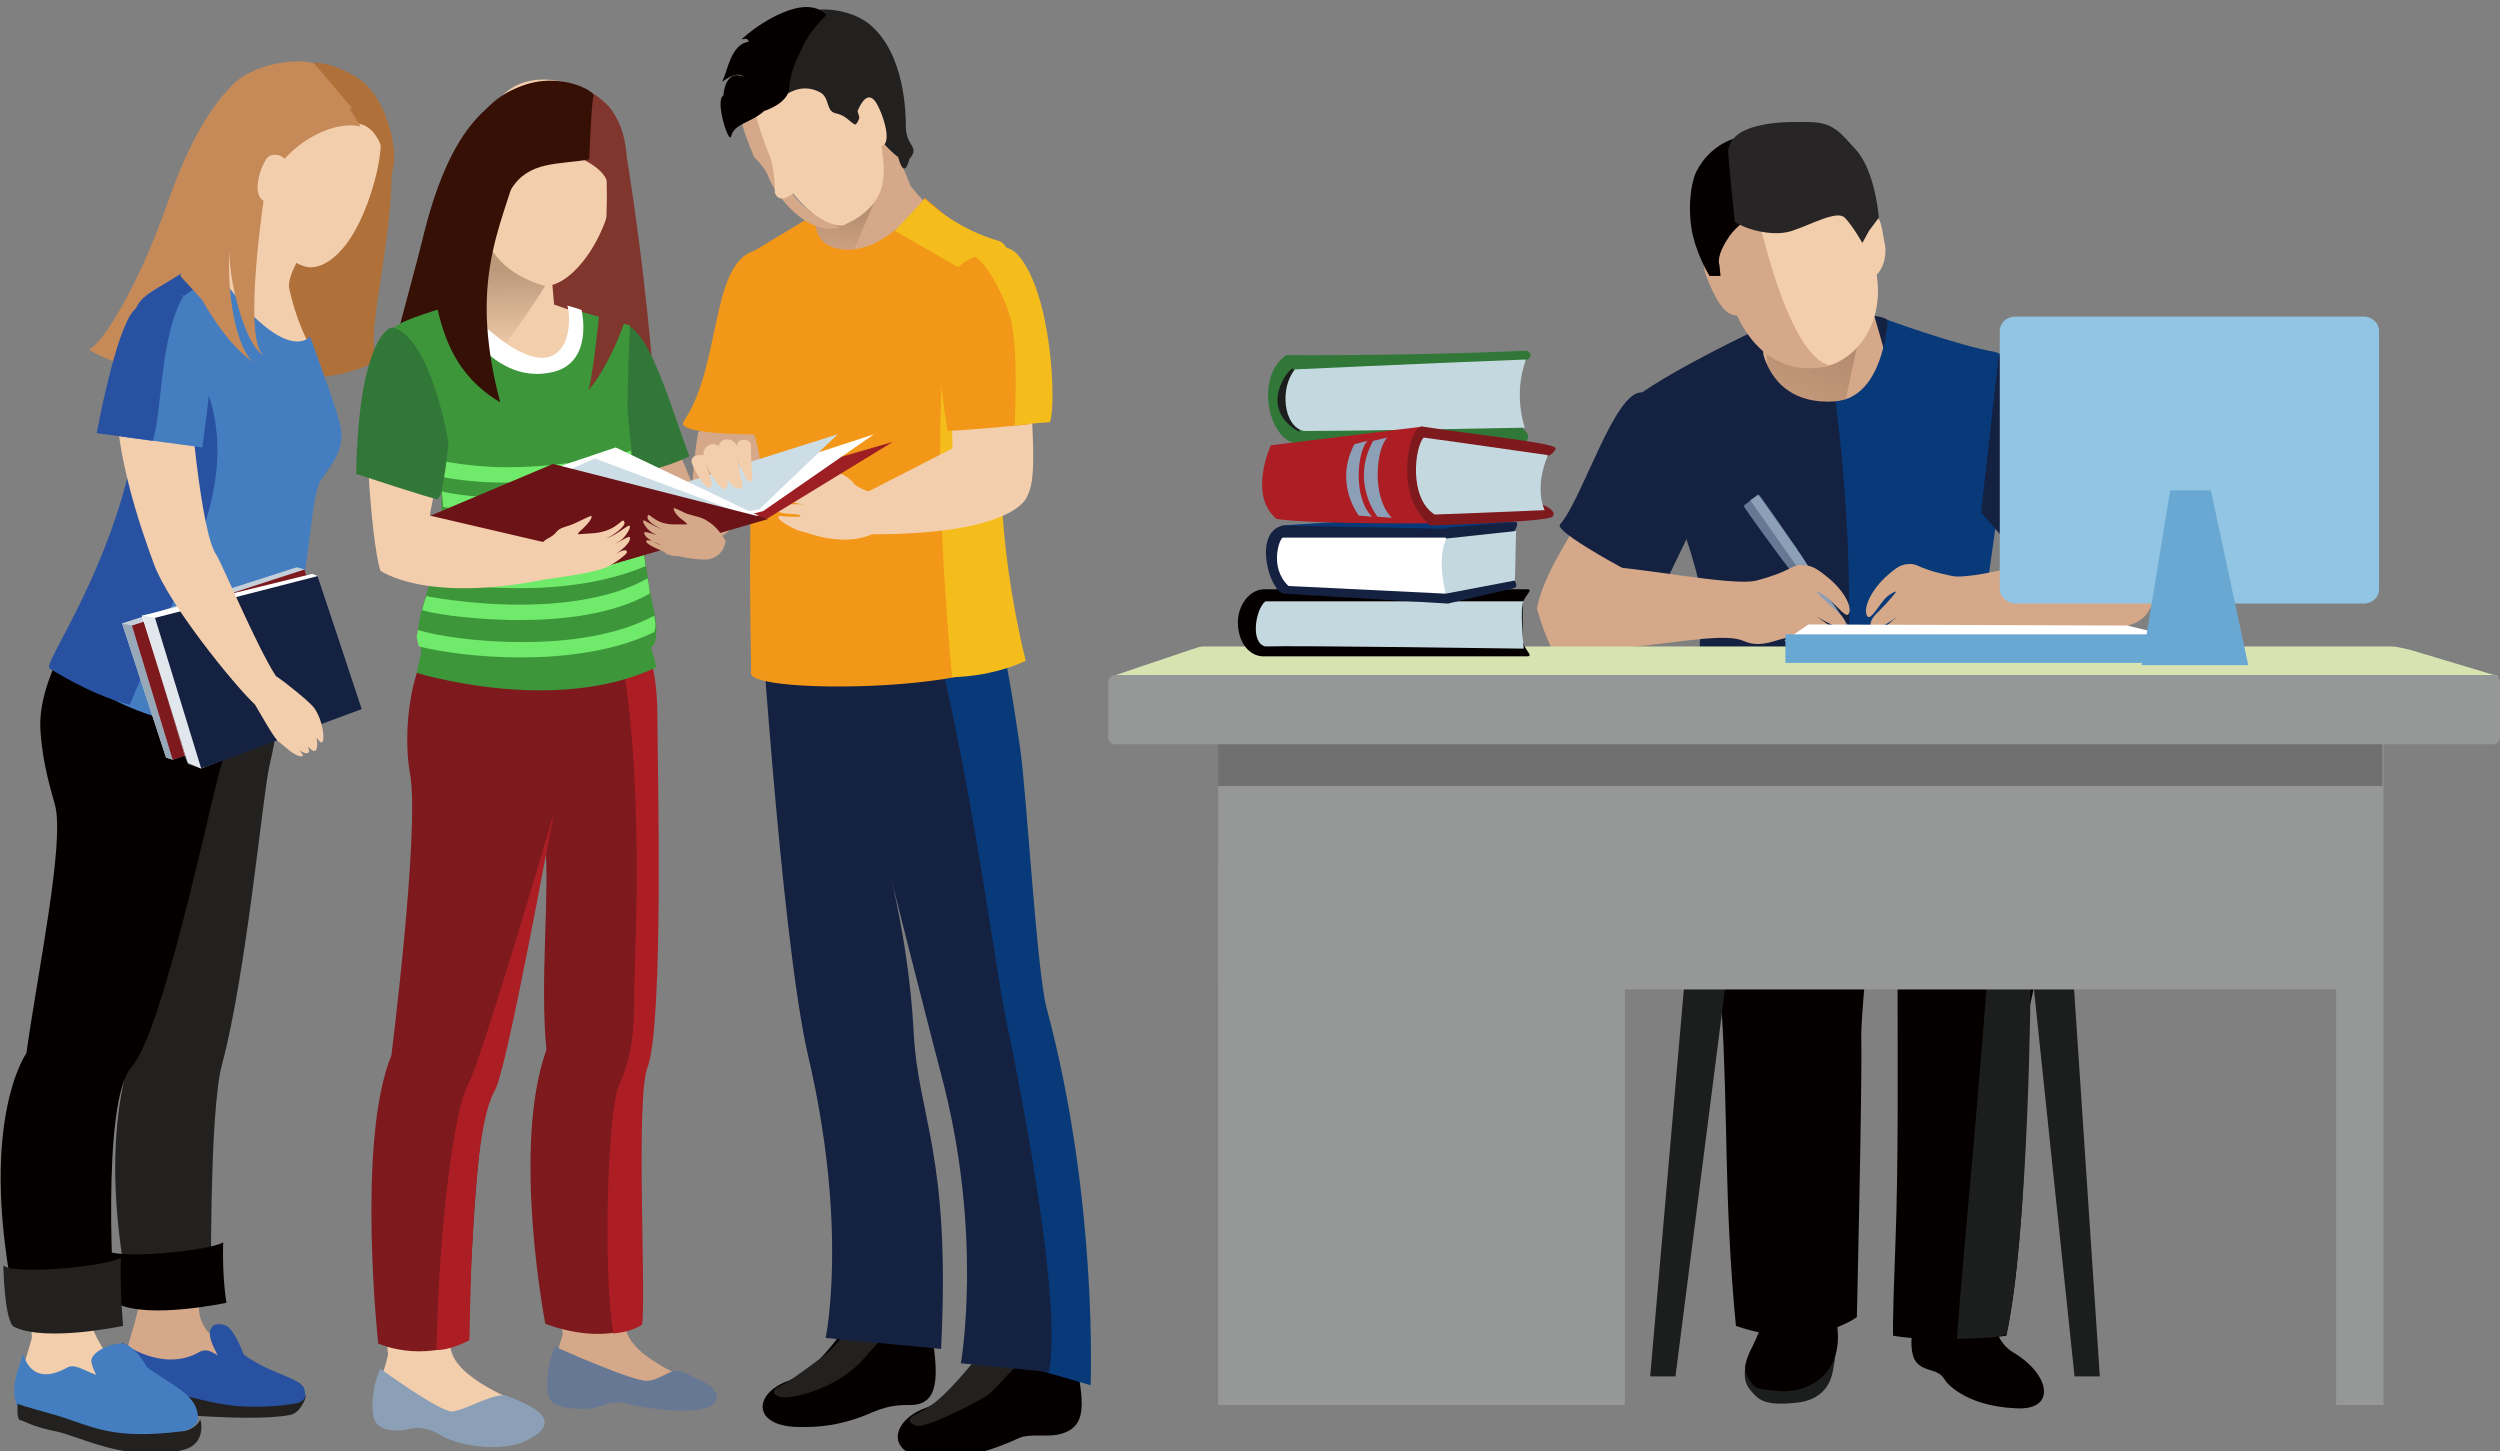 <?xml version="1.0" encoding="utf-8"?>
<!-- Generator: Adobe Illustrator 25.2.1, SVG Export Plug-In . SVG Version: 6.00 Build 0)  -->
<svg version="1.1" id="レイヤー_1" xmlns="http://www.w3.org/2000/svg" xmlns:xlink="http://www.w3.org/1999/xlink" x="0px"
	 y="0px" viewBox="0 0 227.4 132" style="enable-background:new 0 0 227.4 132;" xml:space="preserve">
<rect x="0" y="0" width="227.4" height="132" fill="#808080" stroke="none"/>
<style type="text/css">
	.st0{fill:#040000;}
	.st1{fill:#222120;}
	.st2{fill:#083978;}
	.st3{fill:#142141;}
	.st4{fill:#D5A889;}
	.st5{fill:url(#SVGID_1_);}
	.st6{fill:url(#SVGID_2_);}
	.st7{fill:#F29718;}
	.st8{fill:#F4BD1B;}
	.st9{fill:#F3CEAC;}
	.st10{fill:#80362C;}
	.st11{fill:#360F05;}
	.st12{fill:url(#SVGID_3_);}
	.st13{fill:url(#SVGID_4_);}
	.st14{fill:url(#SVGID_5_);}
	.st15{fill:url(#SVGID_6_);}
	.st16{fill:#317838;}
	.st17{fill:#2951A2;}
	.st18{fill:#AF703A;}
	.st19{fill:#C68A59;}
	.st20{fill:#457EC0;}
	.st21{fill:#C4CFD9;}
	.st22{fill:#030000;}
	.st23{fill:#97A8B9;}
	.st24{fill:#7E191E;}
	.st25{fill:#677895;}
	.st26{fill:#FFFFFF;}
	.st27{fill:#7891BE;}
	.st28{fill:#666A6F;}
	.st29{fill:#A2767D;}
	.st30{fill:#E1E7EC;}
	.st31{fill:#8BA0B7;}
	.st32{fill:#AC1E24;}
	.st33{fill:#3E963B;}
	.st34{fill:#70EA6A;}
	.st35{fill:#611B09;}
	.st36{fill:#FDF5EE;}
	.st37{fill:#9D1F24;}
	.st38{fill:#CCDDE5;}
	.st39{fill:#6B1317;}
	.st40{fill:url(#SVGID_7_);}
	.st41{fill:url(#SVGID_8_);}
	.st42{fill:url(#SVGID_9_);}
	.st43{fill:url(#SVGID_10_);}
	.st44{fill:url(#SVGID_11_);}
	.st45{fill:#272525;}
	.st46{fill:#1C1D1D;}
	.st47{fill:#D7E4B2;}
	.st48{fill:#969797;}
	.st49{fill:#717071;}
	.st50{fill:#C4D9DF;}
	.st51{fill:#6AA8D4;}
	.st52{fill:#91C5E3;}
</style>
<g>
	<path class="st0" d="M84.6,120.5c0.9,4.8,0.8,7.3-1.8,7.3c-0.9,0-1.8,0-3.3,0.6c-3.1,1.4-5.4,1.4-6.5,1.4c-4.6,0.1-4.6-3-1.3-4.2
		c3.3-1.1,6.3-6.7,6.3-6.7L84.6,120.5z"/>
	<path class="st1" d="M81.8,120.1c-0.9,0.8-2.8,3-3.5,3.8c-2.6,2.6-6.3,3.3-7.1,3.2c-0.8-0.1-1.2-0.6-0.3-1c0.8-0.4,1.8-1.1,3.8-2.6
		c2.9-2.1,3.3-5.2,3.9-5.2c0.5-0.1,2.1,0.7,2.1,0.7L81.8,120.1z"/>
	<path class="st0" d="M97.6,122.6c1.1,5.1,1.4,7.3-1.4,7.9c-1,0.2-2.6-0.1-3.5,0.3c-3.9,1.8-6.1,1.8-7.3,1.8
		c-4.8,0.2-4.7-3.2-1.3-4.5c3.4-1.2,6.5-7.2,6.5-7.2L97.6,122.6z"/>
	<path class="st1" d="M92.5,124.2c-0.9,0.9-1.6,1.7-2.4,2.5c-0.8,0.7-5.7,3.1-6.5,3c-0.9-0.1-1.2-0.6-0.4-1c0.9-0.5,1.6-0.7,3.4-2.6
		c1.8-1.9,2.5-3.1,3.1-3.2c0.5-0.1,2.7,0.7,2.7,0.7L92.5,124.2z"/>
	<path class="st2" d="M88.2,50.9c2.6,6,2.9,5.7,4.6,17.2c0.6,4.3,1.5,20.2,2.4,23.6c4.7,17.5,4,34.3,4,34.3l-8.6-2.5
		c0,0-10.2-67-10.7-69.1C79.3,52.1,88.2,50.9,88.2,50.9z"/>
	<path class="st3" d="M73.5,96c3.7,15.8,1.6,25.7,1.6,25.7l10.5,1c0.9-17.8-2.1-21-2.5-28.9C82.7,86.2,81,79.7,81,79.7
		s4,15.8,4.6,18c3.9,14.6,1.8,26.3,1.8,26.3l8,0.8c1.2-5.7-2.1-23.6-3.9-32.1c-1.1-5-4.7-34-9.3-42.6l-13.3,1.4
		C68.9,51.5,71,85.2,73.5,96z"/>
	<path class="st4" d="M82.8,16.9c0-0.3-2.9-6.7-2.9-6.7l-4.3,2l-1.2,4.6l-0.8,5.5l4.8,8.9c4.2,1.4,6.8-10.1,8-11.4
		C86,20.3,84.7,19.2,82.8,16.9"/>
	
		<linearGradient id="SVGID_1_" gradientUnits="userSpaceOnUse" x1="-490.303" y1="-383.941" x2="-489.278" y2="-383.941" gradientTransform="matrix(1.515 -12.713 -12.713 -1.515 -4063.468 -6790.874)">
		<stop  offset="0" style="stop-color:#FFFFFF"/>
		<stop  offset="0.643" style="stop-color:#C4BEB7"/>
		<stop  offset="1" style="stop-color:#C4BEB7"/>
	</linearGradient>
	<path class="st5" d="M73.8,22.6l0,0.7l1.2,5.6l1-2.3L73.8,22.6 M74.3,16l-0.2,2.9l0.3-2.2l0.2-0.7L74.3,16"/>
	
		<linearGradient id="SVGID_2_" gradientUnits="userSpaceOnUse" x1="-490.303" y1="-384.07" x2="-489.278" y2="-384.07" gradientTransform="matrix(1.515 -12.713 -12.713 -1.515 -4063.468 -6790.874)">
		<stop  offset="0" style="stop-color:#D5A889"/>
		<stop  offset="0.643" style="stop-color:#A47D62"/>
		<stop  offset="1" style="stop-color:#A47D62"/>
	</linearGradient>
	<polyline class="st6" points="74.6,16 74.4,16.7 74.1,18.9 73.8,22.6 76,26.6 80.3,16.6 74.6,16 	"/>
	<path class="st7" d="M68.3,23c-2,0.2-0.5,7.8,0,9.1c0,0,0.1,5.6,0,12c-0.2,12.4,0.1,16.4,0,17.1C68,63.3,92.9,62.9,92,58.8
		c-2.4-10.7-3.4-25.4-2.4-29.7c1-4.3-1.3-6.9-1.8-7.7c-0.5-0.8-3.7-3.4-3.7-3.4s-3.2,4.9-7.2,4.7c-2.3-0.1-2.8-1.5-2.8-3.2L68.3,23z
		"/>
	<path class="st8" d="M84.1,18.1c2,1.8,4.3,3.1,6.7,3.8c3.4,0.9-3,15.8,2.5,38.2c0,0-2.7,1.4-6.7,1.5c-2.8-30.5,0.7-37.2,0.7-37.2
		L81.4,21L84.1,18.1z"/>
	<path class="st9" d="M78.6,8.3c-1.4-3.1-3.2-5.4-7.6-3.4c-1.4,0.6-2.3,1.3-2.9,2c-1.8,1.6,4.1,14,8.6,13.6l1-0.5
		c3.1-1.9,2.9-4.1,2.4-7.2c0.4-0.6,0.5-1.6,0.2-2.5C79.8,9.1,79.4,8.1,78.6,8.3z"/>
	<path class="st4" d="M68.6,14.3c0,0,1,0.9,1.3,1.8c0.6,1.6,3.5,5.4,6.4,4.6l0.1,0c-3.9-1.3-6.7-5.1-8.2-12.6l-0.1-1.1l0,0
		C66.3,8.6,67.6,11.9,68.6,14.3z"/>
	<path class="st1" d="M79.2,2.3c-1.6-1.4-4.5-1.8-6.3-1.1c-1.9,0.8-2.5,3.3-2.5,3.3s0.9,0,2.1,0.2C71.9,5.6,71,9,71,9
		c1-0.9,2.3-1.3,3.6-0.6c0.9,0.5,0.5,1.7,1.4,1.9c0.9,0.2,1.1,0.6,1.7,1c0.3,0.2,0.6-1,0.6-1s1.7,2.7,3.4,4c0.6,2.2,1,0.2,1,0.2
		c1-1.2-0.2-1.1-0.3-2.8C82.4,10.2,82.3,5,79.2,2.3z"/>
	<path class="st0" d="M69.5,10.1c-1.2,1.1-2.7,1.1-3,2.3c-0.2,0.8-1.5-3.3-0.7-3.7c0,0,0.1-2.5,1.9-1.7c-0.8-0.7-2.1,0.6-2,0.4
		c0.5-1,0.8-3.4,2.4-3.6c-0.1-0.7-1.3,0.3-0.1-0.7c1.2-1,5.2-3.7,7.1-1.8c0.2,0.2-1.2,0.9-2.3,3.4c-0.3,0.7-0.9,1.7-1,3.2
		C71.8,9.4,69.5,10.1,69.5,10.1z"/>
	<path class="st9" d="M78,10.1c0.3-0.7,0.9-1.8,1.6-0.9c0.7,1,1.8,4.3,0.3,4.1C78.8,13.1,78,10.1,78,10.1z"/>
	<path class="st9" d="M69.7,13.1c1,2.8,0.7,4.3,0.8,4.5c0.5,1,1.4,0.1,2.2-0.3C73.4,17.1,69.7,13.1,69.7,13.1z"/>
	<path class="st9" d="M92.9,25.4c0,0-0.6-3.6-4.1,0.1c-3.5,3.7-1.9,14.7-2.2,15.3L79,44.7c-0.6-0.2-1.2-0.5-1.4-0.8
		c-0.4-0.5-1.2-1-2.3-1.1c-1.4-0.1-1.9-0.5-1.9-0.2c0.1,0.7,0.6,0.5,0.9,0.7c0.1,0.1,0.2,0.2,0.3,0.2c-0.2-0.1-0.5-0.1-0.9-0.1
		c-2.2-0.1-3.4,0.5-3.1,0.8l2-0.1l0.1,0.3c0,0-2.1,0.2-2.3,0.6c-0.2,0.4,2.7,0.9,2.7,0.9s-1.3-0.1-2.2,0c-0.6,0-0.6,0.4-0.2,0.6
		c0.7,0.4,2.2,0.1,2.1,0.5c-0.2,0-0.7,0-0.9,0c-0.8,0-1.1-0.2-1.1,0.1c0,0.2,1.5,1.2,2.4,1.3c0,0,3.5,1.4,6.1,0.2
		c13.1,0,14.1-3.4,14.1-3.4C94.2,43.7,94.3,41.5,92.9,25.4z"/>
	<path class="st7" d="M91.7,23.1c1.7,3.3,2.1,12.5,1.9,15.5c-5.1,0.5-7.4,0.6-7.4,0.6s-1.4-7.5-0.5-12.1
		C86.8,22.1,91.7,23.1,91.7,23.1z"/>
	<path class="st8" d="M88.6,23.3c0.4-0.6,2.7-1.6,4-0.1c3.1,3.5,3.5,13.7,2.9,15.2c-1.7,0.1-3.2,0.3-3.2,0.3
		c0.3-8.2-0.2-9.9-1.3-12.1C89.7,23.8,88.6,23.3,88.6,23.3z"/>
	<path class="st4" d="M63.5,39.3c-0.5,3-1,9.1-0.2,10.1c0.8,0.9,4.5-1.8,5.5-4.2c1-2.4-0.2-6.1-0.7-6.9
		C67.7,37.4,63.5,39.3,63.5,39.3z"/>
	<path class="st7" d="M68.7,22.8c-4.1,1-3.1,10.6-6.5,15.5c-1,1.4,8,1.2,8,1.2L68.7,22.8z"/>
	<path class="st4" d="M61.1,39.4c0.4,1.4,4.2,9.3,3.3,10.3c-0.9,1-3.3,1.1-3.9,0.6c-0.5-0.5-4.4-8.2-4-9.6
		C56.8,39.3,61.1,39.4,61.1,39.4"/>
	<path class="st10" d="M51.9,10.2c-0.3-0.4,4.6,1.1,5.2,4.6c1.6,10.3,2.1,16.5,3,27.2c0.2,1.9-13.8,2.8-14,1.9
		c-0.1-0.9,4.8-33.8,4.8-33.8L51.9,10.2"/>
	<path class="st11" d="M47.4,7.9c-2.9,1.4-6.5,3.5-9,14c-0.7,3-5,17.9-4.6,20c0.4,1.8,13.5,3.2,13.7,2.3c0.2-0.9-0.9-31.1-0.9-31.1
		L47.4,7.9"/>
	<path class="st9" d="M56.3,37.9l-1.6-8.7l-4.3-1.5l-0.6-7l-6.7-1.3c0,0,1,7-2.4,8.9c-1.7,0.4-4.6,0.9-5,1.9c-0.5,1,2.3,9.2,2.3,9.2
		s-0.2,2.8,0.4,2.8C38.9,42.2,52.7,39,56.3,37.9"/>
	
		<linearGradient id="SVGID_3_" gradientUnits="userSpaceOnUse" x1="-492.668" y1="-379.698" x2="-491.644" y2="-379.698" gradientTransform="matrix(-0.235 -14.392 -14.392 0.235 -5532.122 -6968.957)">
		<stop  offset="0" style="stop-color:#FFFFFF"/>
		<stop  offset="0.527" style="stop-color:#C4BEB7"/>
		<stop  offset="1" style="stop-color:#C4BEB7"/>
	</linearGradient>
	<path class="st12" d="M47.4,17.8c-0.2,0-0.5,0-0.7,0c0,0.7,0.1,1.4,0.1,2.2l2.6,0.5c0.1-0.8,0.2-1.6,0.3-2.4
		C49.1,17.9,48.3,17.8,47.4,17.8"/>
	
		<linearGradient id="SVGID_4_" gradientUnits="userSpaceOnUse" x1="-492.668" y1="-379.822" x2="-491.644" y2="-379.822" gradientTransform="matrix(-0.235 -14.392 -14.392 0.235 -5532.122 -6968.957)">
		<stop  offset="0" style="stop-color:#80362C"/>
		<stop  offset="0.527" style="stop-color:#622820"/>
		<stop  offset="1" style="stop-color:#622820"/>
	</linearGradient>
	<path class="st13" d="M49.7,18.1c-0.1,0.8-0.2,1.6-0.3,2.4l0.4,0.1l0.4,4.3c0.1-0.2,0.1-0.4,0.1-0.5c-0.3-2.1,0.4-5.3,0.4-5.3
		C50.8,18.7,50.4,18.3,49.7,18.1"/>
	
		<linearGradient id="SVGID_5_" gradientUnits="userSpaceOnUse" x1="-492.668" y1="-379.397" x2="-491.644" y2="-379.397" gradientTransform="matrix(-0.235 -14.392 -14.392 0.235 -5532.122 -6968.957)">
		<stop  offset="0" style="stop-color:#360F05"/>
		<stop  offset="0.527" style="stop-color:#2A0B04"/>
		<stop  offset="1" style="stop-color:#2A0B04"/>
	</linearGradient>
	<path class="st14" d="M43.2,20c-0.1,2-0.5,6-2,7.7c0,0,0,0.1,0.1,0.2C43.5,26,43.4,21.7,43.2,20 M46.7,17.9c-1.4,0.1-2.7,0.4-3.5,1
		c0,0,0,0.2,0,0.5l3.5,0.7C46.8,19.2,46.7,18.5,46.7,17.9"/>
	
		<linearGradient id="SVGID_6_" gradientUnits="userSpaceOnUse" x1="-492.668" y1="-379.515" x2="-491.644" y2="-379.515" gradientTransform="matrix(-0.235 -14.392 -14.392 0.235 -5532.122 -6968.957)">
		<stop  offset="0" style="stop-color:#F3CEAC"/>
		<stop  offset="0.527" style="stop-color:#BB997B"/>
		<stop  offset="1" style="stop-color:#BB997B"/>
	</linearGradient>
	<path class="st15" d="M43.2,19.3c0,0.2,0,0.4,0,0.7c0.1,1.7,0.3,6-1.9,7.8c0.4,0.8,2.3,2.7,4.3,4c1.9-2.6,4.1-5.7,4.6-7l-0.4-4.3
		l-0.4-0.1L46.8,20L43.2,19.3"/>
	<path class="st16" d="M57.3,29.7c2,1.3,3.5,6.6,5.4,11.8c-2.6,1.3-5.7,1.7-5.7,1.7s-1.1-9.2-1.1-11.1
		C55.9,30.1,57.3,29.7,57.3,29.7"/>
	<path class="st4" d="M14.8,103.7c-2.1,4.8-0.4,8.8-2.6,16.8l-0.9,3.1c0,0,12,3.4,12,1.6c0-1.9-5.2-2.8-5.2-6.2
		c0-3.4,0.6-11.7,0.6-11.7L14.8,103.7z"/>
	<path class="st17" d="M22.2,123.3c-0.4-1.1-1.1-2.5-1.6-2.7c-1-0.4-1.6,0-1.5,0.9c0.1,1,1.6,3.3,1.6,3.3L22.2,123.3z"/>
	<path class="st17" d="M11.1,122.1c-0.5,1.7-1.3,3.3-0.4,5.1c1.7,1.2,15.9,0.9,15.9,0.9s1.5-0.1,1.1-1.7c-0.2-1.1-3.3-1.4-5.8-3.4
		c-1.8,1.6-2.4-0.8-3.8,0C14.7,124.9,11.1,122.1,11.1,122.1z"/>
	<path class="st1" d="M14.8,126.6c-3-0.3-4.4,0-4.4,0c0,0.4-0.1,1.5,0.3,1.5c0.4,0.1,11.7,1.4,15.7,0.6c1-0.2,1.5-1.7,1.4-1.8
		c-0.1,0.5-0.5,0.7-1.1,0.8C20.3,128.6,18,126.9,14.8,126.6z"/>
	<path class="st1" d="M17.9,52.3c-0.6,2.2-5,8-4.6,13c0.2,2.9,1,5.4,1.3,6.5c0.9,3.4-0.6,14-1.7,21.8c0,0-4.7,7.8-1,25
		c4.5,1.1,7.3-0.4,7.3-0.4s-0.2-17.1,1-21.4c2.2-8.2,3.7-24.5,4.3-27.1c1.8-7.7,0.7-10.5,1.4-12.5L17.9,52.3"/>
	<path class="st0" d="M9.6,113.7c1,0.9,9.4,0.1,10.7-0.7c-0.1,3.3,0.3,5.5,0.3,5.5s-7,1.5-9.9,0.1C9.7,118.3,9.6,113.7,9.6,113.7z"
		/>
	<path class="st18" d="M35.5,13.2c0.8,7.1-2.5,17.4-1.2,19.5c-1.9,1.5-7.8,2.3-8.7,1c-0.9-1.3-1.1-12.1,1.2-15.7
		C29.2,14.5,35.5,13.2,35.5,13.2z"/>
	<path class="st9" d="M17.3,23.8c1.4-0.6,4.3-3.4,5-8.8l7.2,5.9c-1.9,1.4-3.4,4.2-3.2,5.3c0.6,2.8,1.6,4.7,1.6,4.7
		C28.4,40.4,17,23.3,17.3,23.8z"/>
	<path class="st9" d="M22.2,15.5c-0.1,4.6,3.6,8.4,5.8,8.8c1.4,0.2,4-1.2,5.8-6.9c1.5-4.7,1.6-10.1-4.5-11
		C23.6,5.5,22.3,10.6,22.2,15.5z"/>
	<path class="st18" d="M31.7,11.2c2.9-0.3,3.4,3.1,3.5,5.1c1.5-0.8,0.4-7.4-2.8-9.3c-3.4-2-5.3-1.4-5.6,0
		C26.3,8.9,31.7,11.2,31.7,11.2z"/>
	<path class="st19" d="M28.6,5.8c-0.9-0.5-5.7-0.3-7.8,2.3c-1.7,1.8-3.6,4.8-5.5,10.2c-3,8.6-6.3,13.2-7.1,13.4
		c-0.8,0.2,5.4,2.5,5.8,2.2c0.5-0.3,4.8-12.2,4.9-12.6c0-0.1,0.8-2.2,1.6-4.8c0.5,2.6,1.3,3.4,1.3,3.4l2.6-6L32,9.8L28.6,5.8z"/>
	<path class="st9" d="M2.5,100.7c-3.2,7.1,0.1,12.2,0.4,21l-0.9,3.1c0,0,10.6,4.8,10.6,3c0-1.9-4.4-5.1-4.4-8.4
		c0-3.4,0.3-17.4,0.3-17.4L2.5,100.7z"/>
	<path class="st20" d="M13.5,124.7c-0.4-1.1-1.5-2.2-2-2.4c-1-0.4-3.2,0.6-3.2,1.5c0.1,1,1.6,3.3,1.6,3.3L13.5,124.7z"/>
	<path class="st20" d="M2.1,123.1c-0.5,1.7-1.3,3.3-0.4,5.1c1.7,1.2,10.5,3.3,10.5,3.3s1-0.2,2.1-0.5c1.5-0.5,3.7-1,3.7-1.9
		c0.1-2.3-2.5-3.1-5-5c-3.7,2.9-5.5-0.5-6.9,0.3C2.7,126.3,2.1,123.1,2.1,123.1z"/>
	<path class="st1" d="M5,128.7c-2.9-0.8-3.4-1-3.4-1c0,0.4-0.1,1.5,0.3,1.5c0.2,0,1.1,0.6,3.2,1c2,0.4,6.6,2.9,11.5,1.7
		c2.2-0.5,1.7-2.7,1.6-2.8c-0.1,0.5-1,1.1-1.7,1.1C10,131,8.4,129.7,5,128.7z"/>
	<path class="st0" d="M8.3,53.7c-0.6,2.2-5.1,8-4.6,13c0.2,2.9,1,5.4,1.3,6.5c0.9,3.4-1.5,14.8-2.6,22.6c0,0-4.6,6.4-0.9,23.5
		c4.5,1.1,8.9-0.3,8.9-0.3S9.1,100.2,12,97c2.7-3,7-23.2,7.7-25.8c1.8-7.7,3.7-4.6,2.7-12.3L8.3,53.7"/>
	<path class="st20" d="M22.9,28.6c3.9,3.9,5.3,2,5.3,2c1,2.8,2.5,6.8,2.8,8.3c0.4,2-1,3.6-1.7,4.6c-0.7,0.9-0.9,3.8-1.1,5.1
		C26.9,59.1,25,67.2,25,67.2s-10.6-0.7-15.9-4.3c-0.9-0.6,6-14.5,4.6-28c-0.5-5.2,0-5.8,5.1-11.1C20.3,25.2,21.4,27.1,22.9,28.6"/>
	<path class="st17" d="M11.9,30.7c-0.3,5.1,0.7,8.4-0.2,12.3C9.2,53.2,3.9,60.4,4.5,60.8c1.8,1.1,4.5,2.6,7.3,3.3
		c0,0,5.6-13.2,5.9-13.9c5.8-13.9-2.4-19.1-2.2-21.5c0.2-1.8,3.6-3.1,5.1-4c-1.1-1.1-1.7-0.2-1.8-1.5C13.3,27.5,12.2,26,11.9,30.7"
		/>
	<path class="st19" d="M24,18.1c-0.3,2-1.8,13.1,0,14.2c-1.7-0.7-3.4-7.3-3.1-10.1c-0.4,5.6,1,10.3,2.4,10.9
		c-2.6-1.5-4.9-5.8-4.9-5.8l-2-2.2c0,0,5.5-19.6,15.3-15.4l1.1,1.8C29.6,10.8,24.7,14.1,24,18.1z"/>
	<path class="st9" d="M26,14.7c0-0.5-1.3-1-1.8-0.2c-0.7,1.1-1.4,3.7,0.2,3.9C25.5,18.5,26,14.7,26,14.7z"/>
	<polyline class="st21" points="27,51.6 27.7,51.8 30.8,63.8 15.7,69.1 15.1,68.9 11.1,56.7 27,51.6 	"/>
	<polyline class="st22" points="15.9,69.1 15.7,69.1 15.9,69.1 15.9,69.1 	"/>
	<polyline class="st23" points="11.1,56.7 15.1,68.9 15.7,69.1 12,56.9 12,56.9 11.1,56.7 	"/>
	<polyline class="st24" points="27.7,51.8 31.2,64.4 15.7,69.1 12,56.9 27.7,51.8 	"/>
	<polyline class="st25" points="26,54.3 28.6,62.8 17.1,66.6 14.5,58.1 26,54.3 	"/>
	<polyline class="st26" points="28.4,52.2 28.9,52.4 32.7,64.1 18.3,69.9 17.1,69.4 12.9,56 28.4,52.2 	"/>
	<polyline class="st27" points="12.9,56 13,56.1 13,56.1 12.9,56 	"/>
	<polyline class="st21" points="13,56.1 13,56.1 13.1,56.5 13.1,56.5 13,56.1 	"/>
	<polyline class="st28" points="16.9,68.8 16.8,68.8 17.1,69.5 18.3,69.9 17.1,69.4 16.9,68.8 	"/>
	<polyline class="st29" points="13.1,56.5 13.1,56.5 16.8,68.8 16.9,68.8 13.1,56.5 	"/>
	<polyline class="st30" points="12.9,56 12.9,56 13,56.1 13.1,56.5 16.9,68.8 17.1,69.4 18.3,69.9 14.2,56.2 12.9,56 	"/>
	<polygon class="st3" points="28.9,52.4 32.9,64.5 18.3,69.9 14.1,56.2 	"/>
	<path class="st9" d="M29.4,67.3c0.1-0.8-0.3-2.3-0.9-3c-0.4-0.5-2.6-2.3-3.4-2.8c-1.7-2.6-4.9-10.2-5.4-11
		c-1.5-2-2.5-15.1-2.5-15.1l-6.2-2c-1.6,5.6,2.2,15.7,3,17.9c1.3,3.6,7.2,10.9,9.2,12.8c0.6,1,1.8,3.2,2.2,3.4
		c0.4,0.3,1.4,1.3,2,1.3c0.4,0-0.1-0.5-0.5-0.8c0.3,0.3,0.9,0.6,1.1,0.5c0.2-0.1,0.1-0.3,0-0.6c0.2,0.2,0.3,0.3,0.5,0.4
		c0.4,0.1,0.4-0.6,0.3-1.2C28.9,67.2,29.3,67.9,29.4,67.3z"/>
	<path class="st20" d="M15.4,26.7c-1.7-0.2-2.6,1.5-3.7,2.7c-1.7,1.8-0.7,10.3-0.7,10.3l7.4,1c0,0,1.2-8.4,0.9-10.3
		C18.5,26.3,15.4,26.7,15.4,26.7z"/>
	<path class="st17" d="M12.2,28.2c-1.7,1.8-3.4,11.2-3.4,11.2l5.1,0.7c0.9-2.9,0.6-9.4,2.8-13.2C14.5,26,13.3,27.1,12.2,28.2z"/>
	<path class="st1" d="M0.3,115.1c1,0.9,9.4,0.1,10.7-0.7c-0.1,3.3,0.2,6.2,0.2,6.2s-7,1.5-9.9,0.1C0.4,120.3,0.3,115.1,0.3,115.1z"
		/>
	<path class="st4" d="M63.4,125.8c-0.3-0.2-6-2.2-6.5-5c-1.4-7.6-2.5-10.9-0.9-15.3c0.9-2.5-4.8-9.7-4.8-1.5c-2.8,4.9,0,17.3,0,17.3
		c-0.6,2.4-1.9,4.7-0.7,5.6c1.2,0.9,2.7,1.1,3.7,0.5c0.9-0.7,6.4,1,8.7,0.6C65.4,127.6,64.6,126.5,63.4,125.8z"/>
	<path class="st25" d="M50.5,122.5c-0.7,1.4-1,4.1-0.4,4.9c0.5,0.8,3.4,0.9,4.2,0.6c0.8-0.2,1.5-0.7,2.9-0.3
		c1.3,0.4,6.8,1.2,7.8-0.1c1-1.3-1.8-2.3-2.9-2.8c-1-0.5-1.9,0.7-3.2,0.8C57.6,125.7,50.5,122.5,50.5,122.5z"/>
	<path class="st9" d="M47.5,127.7c-0.3-0.2-6-2.2-6.5-5c-1.4-7.6-1.4-12.3,0.3-16.6c0.9-2.5-4.8-9.7-4.8-1.5
		c-2.8,4.9-1.2,18.6-1.2,18.6c-0.5,2.4-1.9,4.7-0.7,5.6c1.2,0.9,2.7,1.1,3.7,0.5c0.9-0.7,6.4,1,8.8,0.6
		C49.5,129.6,48.7,128.5,47.5,127.7z"/>
	<path class="st31" d="M34.6,124.5c-0.7,1.4-1,4.1-0.4,4.9c0.5,0.8,2.1,0.8,2.9,0.6c0.8-0.2,1.7-0.2,2.9,0.5
		c2.4,1.4,6.1,1.3,7.5,0.7c4.8-2.1-0.2-3.7-1.3-4.2c-1-0.5-3.9,1.3-5.1,1.4C39.8,128.3,34.6,124.5,34.6,124.5z"/>
	<path class="st24" d="M58.9,65.9c0-4.1,0.3-6.1-0.6-8.9l-17.4,0.3c-3,0.6-4.5,8.1-3.6,13.1c0.9,5-1.7,25.6-1.7,25.6
		c-3.2,7.8-1.2,26.2-1.2,26.2s3.8,1.8,8.2-0.3c0-2.7,0.7-18.6,1.7-21.4c0.9-2.7,0.9-1.9,1.5-5c0.3-1.5,2.4-11.6,3.8-18.9
		c0.4,5.1-0.5,12.5,0.1,18.9c-3.2,8.9-0.1,24.9-0.1,24.9s5,2.1,8.6,0c0.5-2.2-0.9-20.4,0-23.2C59.2,94.6,58.9,70,58.9,65.9"/>
	<path class="st32" d="M58.9,97.1c1.5-4.1,0.9-27.4,0.9-31.6c0-4.1-0.6-5.8-1.5-8.5L56,57c2.8,12.3,1.7,29.8,1.7,32.9
		c0,3.4-0.1,6-1.4,8.8c-1,2.2-1.5,16.8-0.5,22.6c0.9-0.1,1.8-0.3,2.6-0.8C58.8,118.4,57.8,99.8,58.9,97.1"/>
	<path class="st32" d="M50.4,73.9C50,75.8,46.2,96.7,45.1,99c-0.6,1.2-2.1,3.4-2.4,22.9c0,0-1.6,0.9-3,0.9
		c0.2-10.4,1.5-21.7,2.9-24.2C43.9,96.1,50.4,73.9,50.4,73.9z"/>
	<path class="st33" d="M52.3,28.2c0.5,1.8,0.5,4.7-3.1,4.9c-3.2,0.2-7.6-4.5-8-5.4c-2.3,0.8-5.4,1.6-5.5,2.4
		c0.9,1.3,3.6,10.4,4.1,12.4c0.5,2.1,0.6,6.5-0.3,9.2c-1.1,3.7-1.4,4.2-1.5,6c0,0.4,0.4,1.3,0.3,1.7c-0.2,0.9-0.4,1.8-0.4,1.8
		s12.5,3.9,21.8-0.5c-0.3-1.4-0.5-1.8-0.5-1.8s1-0.3,0.2-3.8c-0.8-3.4-2.2-15.9-2.3-17.6c-0.1-1.7,0.2-7.9,0.2-7.9L52.3,28.2"/>
	<path class="st26" d="M38,57.8c0,0.2,0.1,0.6,0.2,1c0,0,0,0,0,0C38.2,58.5,38,58.1,38,57.8"/>
	<path class="st34" d="M59.5,56c-3.3,1.8-7.8,2.4-11.9,2.4c0,0-0.1,0-0.1,0c-0.1,0-0.1,0-0.2,0c-4,0-7.7-0.6-9.3-1.1
		c0,0.2,0,0.3-0.1,0.5c0,0,0,0,0,0c0,0.3,0.1,0.6,0.2,1c2,0.5,5.4,1,9.3,1c4.1,0,8.6-0.6,12.1-2.3C59.7,57,59.6,56.5,59.5,56"/>
	<path class="st34" d="M58.9,52.6c-3.1,1.8-7.6,2.4-11.6,2.4c0,0-0.1,0-0.1,0c-2.3,0-4.4-0.2-6-0.4c-0.8-0.1-1.5-0.2-2-0.3
		c-0.2,0-0.3-0.1-0.4-0.1c-0.2,0.5-0.3,0.9-0.4,1.3c0.6,0.2,1.4,0.3,2.6,0.5c1.7,0.2,3.8,0.4,6.2,0.4c4,0,8.5-0.5,11.9-2.4
		C59.1,53.6,59,53.1,58.9,52.6"/>
	<path class="st34" d="M58.5,50.2c-3.2,1.5-7.4,2-11.2,2c0,0,0,0,0,0c-0.1,0-0.1,0-0.2,0c-3.3,0-6.2-0.4-7.5-0.8
		c0,0.1-0.1,0.3-0.1,0.4c-0.1,0.3-0.2,0.6-0.3,0.9c1.6,0.5,4.6,0.8,8.1,0.8c3.7,0,7.9-0.5,11.4-2C58.7,51.1,58.6,50.7,58.5,50.2"/>
	<path class="st26" d="M40.1,44.8c0,0.4,0.1,0.9,0.1,1.4c0,0,0,0,0,0C40.2,45.7,40.1,45.2,40.1,44.8C40.1,44.8,40.1,44.8,40.1,44.8"
		/>
	<path class="st34" d="M57.8,44.4c-1.9,0.7-5.3,1-8.6,1c-0.1,0-0.3,0-0.4,0c-0.1,0-0.1,0-0.2,0c-3.4,0-6.8-0.3-8.4-0.7
		c0,0.4,0.1,0.9,0.1,1.4c2,0.4,5.1,0.6,8.5,0.6c3.4,0,6.9-0.2,9.2-1C57.9,45.3,57.8,44.8,57.8,44.4"/>
	<path class="st35" d="M39.7,41.9C39.7,41.9,39.7,41.9,39.7,41.9c0,0.3,0.1,0.5,0.1,0.7c0,0.2,0.1,0.4,0.1,0.7c0,0,0,0,0,0
		c0-0.3-0.1-0.5-0.1-0.8C39.8,42.4,39.7,42.2,39.7,41.9"/>
	<path class="st36" d="M39.6,41.8c0,0,0,0.1,0,0.1c0,0,0,0,0,0C39.7,41.9,39.6,41.8,39.6,41.8C39.6,41.8,39.6,41.8,39.6,41.8"/>
	<path class="st34" d="M57.4,41c-3.8,1-7.7,1.5-11.2,1.5c-2.5,0-4.7-0.3-6.6-0.7c0,0,0,0.1,0,0.1c0.1,0.2,0.1,0.4,0.1,0.6
		c0,0.2,0.1,0.5,0.1,0.8c1.9,0.4,4,0.6,6.2,0.6c3.6,0,7.5-0.5,11.3-1.5C57.5,41.9,57.4,41.5,57.4,41"/>
	<path class="st26" d="M41.9,27.4c0.3,0.5,5,5.7,7.9,5.1c2.2-0.5,2.1-3.8,1.8-4.7c0.8,0.2,1.3,0.4,1.3,0.4s1.2,5-2.9,5.7
		c-4.7,0.9-7.9-3.9-8.9-6.3C41.5,27.6,41.9,27.4,41.9,27.4z"/>
	<path class="st9" d="M55.8,17.3c-0.9,5.5-4.6,9.3-6.6,8.6c-4.4-1.4-6.3-4.7-5.9-10.6c0.3-4.8,2.4-9.2,8.2-7.8
		C56.8,8.9,56.6,12.7,55.8,17.3z"/>
	<path class="st10" d="M50.3,12.6c1.4,2.1,5.5,1.8,5.2,5.7c-0.1,1.4-0.5,3.5-1.5,4.9c-1,1.4,1.1-0.6,1.1-0.6s3.9-7.6,0.6-12.5
		C54.2,8,51.2,7.3,51,7.6C50.8,7.8,50.3,12.6,50.3,12.6z"/>
	<path class="st11" d="M53.6,14.5c-2.8,0.5-5.5,0.1-7.1,2.7c-1.2,1.9-2.8,3.3-3.2,5.1c-0.5,2.4-0.7-7.5-0.7-7.5s-0.6-5,4.9-7
		c3.5-1.3,6.6,0.5,6.5,0.9C53.8,9,53.6,14.5,53.6,14.5z"/>
	<path class="st11" d="M47.5,13.5c-1.3,6.4-5.2,11-2,23.1c-2.8-1.7-5.6-4.5-6.2-12C38.9,19,47.5,13.5,47.5,13.5z"/>
	<path class="st10" d="M55,14.7c0.8,3.7-1,20-1.5,20.8c1.1-1.1,3-4.7,3.6-7.3c0.9-4.4-0.3-11-0.5-11.3C56.4,16.6,55,14.7,55,14.7z"
		/>
	<polygon class="st37" points="55.1,51.5 52.1,48.6 81.2,40.2 69.9,47.1 	"/>
	<polygon class="st26" points="69.4,46.5 79.5,39.5 53.5,48 60,48.8 	"/>
	<polygon class="st38" points="69.1,46.3 76.2,39.5 52.5,47 59.2,48.5 	"/>
	<polygon class="st26" points="69,46.9 56,40.7 49.5,42.9 58.1,48 	"/>
	<polygon class="st38" points="68.8,47.2 54.1,41.7 47.8,44.5 56.9,48.6 	"/>
	<polygon class="st39" points="55.1,51.5 36.8,47.9 50.3,42.2 69.9,47.2 	"/>
	<path class="st9" d="M68.3,40.4c0,0-0.1-0.4-0.6-0.4c-0.4,0-0.7,0.2-0.7,0.7c0,0.8,0.2,1.6,0.4,1.9c0.2,0.3,0.5,1.3,0.8,1.2
		c0.3,0,0.2-0.2,0.2-1C68.3,42,68.3,40.4,68.3,40.4z"/>
	<path class="st9" d="M67,40.5c-0.2-0.5-1.1-0.8-1.5-0.2c-0.4,0.6,0.2,1.5,0.3,2.2c0.1,0.7,0.6,1.7,1.2,1.9c0.6,0.2,0.6-0.2,0.4-0.9
		C67.2,42.9,67,40.5,67,40.5z"/>
	<path class="st9" d="M65.4,40.6c-0.5-0.4-1.2-0.2-1.4,0.5c-0.1,0.6,0.6,2,0.9,2.4c0.3,0.4,0.7,1,1,1c0.3,0,0.4-0.9,0.2-1.5
		C66,42.4,65.4,40.6,65.4,40.6z"/>
	<path class="st9" d="M64.1,41.4c-0.5,0-1.1-0.1-1.2,0.5c0,0.6,1.3,2.6,1.6,2.5c0.5-0.2,0.1-0.9-0.1-1.6
		C64.2,42.1,64.1,41.4,64.1,41.4z"/>
	<path class="st4" d="M64.2,47.3c-0.5-0.3-0.9-0.3-1.8-0.6c-1.1-0.5-1.3-0.7-1-0.1c0.2,0.3,0.4,0.5,0.7,0.7c0.5,0.4,0.4,0.4,0.4,0.4
		s0,0-1.2,0c-1.9,0-2.3-1.3-2.4-0.7c-0.1,0.4,0.9,1,1.5,1.2c-1-0.3-2-1.1-1.9-0.8c0,0.3,0.6,1.1,1.2,1.2c-0.1,0.1-1.2-0.4-1.1-0.1
		c0.1,0.5,0.9,0.8,1.6,1.1c-0.4-0.1-0.7-0.3-0.9-0.4c-0.3-0.1-0.6-0.1-0.5,0.1c0,0.2,1.3,0.8,1.9,1l0,0c0,0,1.7,0.6,3.5,0.6
		c1.6-0.1,1.8-1.6,1.8-1.7C65.3,48,64.7,47.6,64.2,47.3z"/>
	<path class="st9" d="M56,50.4c0,0,1.4-0.9,1.3-1.5c0-0.3-1.2,0.6-1.3,0.5c0.7-0.2,1.3-1.2,1.3-1.5c0-0.4-1,0.7-2.2,1.1
		c0.7-0.3,1.8-1.1,1.7-1.5c-0.2-0.6-0.5,0.8-2.8,1c-1.5,0.1-1.4,0.1-1.4,0.1s-0.2,0,0.4-0.5c0.2-0.2,0.5-0.5,0.7-0.8
		c0.3-0.6,0.1-0.4-1.2,0.2c-1,0.5-1.5,0.4-1.9,0.9c-0.4,0.5-0.8,0.5-1.2,0.9l-10.3-2.4c0-0.5,1.2-5,0.9-7.1
		c-0.1-0.7-3.4-9.6-4.4-8.7c-0.7,0.2-1.4,0.9-1.9,2.6c-0.8,2.9,0,15.4,0.9,18.2c0,0,4,3,15,0.8c1.4-0.2,3.8-0.5,5.3-1l0,0
		c0.5-0.1,1.9-1.1,2.1-1.4C57.1,50,56.8,49.9,56,50.4z"/>
	<path class="st16" d="M35.8,29.8c-0.6-0.2-3.2,1.7-3.4,13.3c0,0,6.9,2.3,7.4,2.3c0.5,0,1-5.1,1-5.1S39.3,30.9,35.8,29.8z"/>
	<path class="st3" d="M157.8,31.8c1.9-3.5,12.7-3.7,13.9-2.7c1.2,1.1,5.8,1.3,0.2,6.3c-5.6,5-9.3,6-10.8,4.1
		C159.7,37.7,157.8,31.8,157.8,31.8"/>
	<path class="st4" d="M150.3,38.4c-2.1,2.4-9.8,12.3-10.5,17c0,0,1.1,3.7,1.6,3.8c0.5,0.1,1.8,0.9,3.7-0.4
		c1.9-1.2,8.7-10.3,9.5-11.9C155.4,45.2,150.3,38.4,150.3,38.4z"/>
	<path class="st4" d="M160.6,24.1l-0.3,11.2c0,0,6.5,8.2,9.5,8.4c3,0.2,3.2-6.6,2.6-8.4c-0.6-1.9-3.8-13.2-3.8-13.2L160.6,24.1"/>
	
		<linearGradient id="SVGID_7_" gradientUnits="userSpaceOnUse" x1="-481.455" y1="-366.808" x2="-480.455" y2="-366.808" gradientTransform="matrix(12.828 -29.287 -29.287 -12.828 -4412.828 -18765.215)">
		<stop  offset="0" style="stop-color:#FFFFFF"/>
		<stop  offset="0.643" style="stop-color:#C4BEB7"/>
		<stop  offset="1" style="stop-color:#C4BEB7"/>
	</linearGradient>
	<path class="st40" d="M160.6,24.7c-1.3,0-2,0.2-1.6,0.7c0.7,0.9,1.1,2.6,1.4,4.5c0,0,0,0,0.1,0L160.6,24.7"/>
	
		<linearGradient id="SVGID_8_" gradientUnits="userSpaceOnUse" x1="-481.455" y1="-366.861" x2="-480.455" y2="-366.861" gradientTransform="matrix(12.828 -29.287 -29.287 -12.828 -4412.828 -18765.215)">
		<stop  offset="0" style="stop-color:#142141"/>
		<stop  offset="0.643" style="stop-color:#0F192F"/>
		<stop  offset="1" style="stop-color:#0F192F"/>
	</linearGradient>
	<path class="st41" d="M160.4,29.9C160.4,29.9,160.4,29.9,160.4,29.9c0,0.2,0,0.3,0,0.4L160.4,29.9"/>
	
		<linearGradient id="SVGID_9_" gradientUnits="userSpaceOnUse" x1="-481.455" y1="-367.125" x2="-480.455" y2="-367.125" gradientTransform="matrix(12.828 -29.287 -29.287 -12.828 -4412.828 -18765.215)">
		<stop  offset="0" style="stop-color:#FFFFFF"/>
		<stop  offset="0.643" style="stop-color:#C4BEB7"/>
		<stop  offset="1" style="stop-color:#C4BEB7"/>
	</linearGradient>
	<path class="st42" d="M164.7,40.2c-0.6,0.2-1.1,0.3-1.6,0.3c-0.4,0-0.8-0.1-1.1-0.2c1.3,2.1,3,5,4,5l0.7-3.2
		C166,41.5,165.4,40.9,164.7,40.2 M169.6,25.7c0.1,0.4,0.2,0.8,0.4,1.3l0.2-1.1C170,25.9,169.8,25.8,169.6,25.7"/>
	
		<linearGradient id="SVGID_10_" gradientUnits="userSpaceOnUse" x1="-481.455" y1="-367.027" x2="-480.455" y2="-367.027" gradientTransform="matrix(12.828 -29.287 -29.287 -12.828 -4412.828 -18765.215)">
		<stop  offset="0" style="stop-color:#142141"/>
		<stop  offset="0.643" style="stop-color:#0F192F"/>
		<stop  offset="1" style="stop-color:#0F192F"/>
	</linearGradient>
	<path class="st43" d="M160.8,35.9c0,1.1-0.1,1.8-0.2,2.2c0.2,0.1,0.8,1.1,1.5,2.2c0.3,0.1,0.7,0.2,1.1,0.2c0.5,0,1-0.1,1.6-0.3
		C163,38.6,161.5,36.8,160.8,35.9"/>
	
		<linearGradient id="SVGID_11_" gradientUnits="userSpaceOnUse" x1="-481.455" y1="-366.996" x2="-480.455" y2="-366.996" gradientTransform="matrix(12.828 -29.287 -29.287 -12.828 -4412.828 -18765.215)">
		<stop  offset="0" style="stop-color:#D5A889"/>
		<stop  offset="0.643" style="stop-color:#A47D62"/>
		<stop  offset="1" style="stop-color:#A47D62"/>
	</linearGradient>
	<path class="st44" d="M161.1,24.7c-0.2,0-0.4,0-0.5,0l-0.1,5.1l0,0.4c0.3,2,0.3,4,0.3,5.6c0.7,0.9,2.3,2.7,3.9,4.3
		c0.7,0.7,1.4,1.3,2,1.8l3.2-15c-0.1-0.4-0.2-0.9-0.4-1.3C167.6,25.2,163.6,24.7,161.1,24.7"/>
	<path class="st3" d="M168.5,36.3c-8.6,1.7-8.5-6.4-8.5-6.4s-7.7,3.6-11.2,6.2c-1.1,0.8,2.8,8.7,3.2,9.5c1.4,2.8,2.4,6.7,2.6,7.7
		c0.4,2-0.7,15.9,0.2,15.8c1.3-0.1,13.6,3.6,16.9,3C173.2,72.3,170.3,35.9,168.5,36.3z"/>
	<path class="st2" d="M168.1,50.4c-0.3-8.4-1.2-13.9-1.1-13.9c4.4-0.4,4.7-7.4,4.7-7.4s6.3,2.3,9.7,2.9c2.7,0.5,1.2,6.6,0.9,9.7
		c-0.5,4.4-0.8,6.3-1.4,10.6c-0.1,0.8,0.4,13,1.3,21.1c0.2,2-9.4,2.1-13.1,2.1C167.9,75.5,168.4,57,168.1,50.4z"/>
	<path class="st3" d="M149.4,35.7c-2.5-0.3-5.4,9.6-7.5,12c-0.7,0.8,9.3,5.9,9.3,5.9l2.9-6L149.4,35.7z"/>
	<path class="st9" d="M170.1,19.6c-1.1-3.8-3.5-6.7-9-5.1c-6.9,1.9-5.9,5.8-4.4,10.3c1.5,4.6,6,9.4,9.5,8.5c2.7-0.7,5.2-3.9,4.5-8.3
		c0.6-0.6,1-1.8,0.7-3C171.1,20.4,171.1,19.5,170.1,19.6z"/>
	<path class="st4" d="M159.1,16c-3.3,1.5-4.6,3.7-3.5,7.3c-0.1,0,0.3,0.3,0.2,0.3c-1.2,0.3-0.8,1.1-0.1,2.7c0.6,1.3,1.3,2.4,2.3,2.4
		c2,4.3,5.4,5.3,8.1,4.6c0.1,0,0.2-0.1,0.3-0.1C166.5,33.1,162.7,33.9,159.1,16z"/>
	<path class="st0" d="M159.6,12.4c-1-0.2-3.8,0.3-5.3,3.2c-0.6,1.3-0.8,3.8-0.3,5.9c0.5,2,1.5,3.6,1.5,3.6l1,0l-0.1-1
		c0,0-0.4-0.7,0.9-2.6c1.3-1.9,4.8-3.4,4.8-3.4L159.6,12.4z"/>
	<path class="st45" d="M157.8,20.2c0.9,0.6,3.4,1.4,5.2,0.8c1.8-0.6,4.1-1.9,4.8-1.2c0.7,0.7,1.6,2.3,1.6,2.3L170,21l0.9-1.2
		c0,0-0.3-4.2-2.1-6.2c-1.4-1.5-2-2.5-4.3-2.5c-1.1,0-7-0.3-7.3,2.6C157.2,14.6,157.8,20.2,157.8,20.2z"/>
	<polygon class="st0" points="168.9,58.6 168.9,59 168.5,58.8 	"/>
	<path class="st26" d="M168.9,58.6c-0.1-0.4-0.6-1.4-0.7-1.6l-0.8,0.6c0.2,0.3,1.1,1.1,1.3,1.2C168.7,58.7,168.9,58.6,168.9,58.6z"
		/>
	<path class="st25" d="M163.6,50.2l-0.8,0.3l0.7-0.5c0,0-3.3-4.8-3.5-5c-0.3,0.2-0.6,0.4-0.7,0.5c-0.2,0.1-0.4,0.3-0.7,0.5
		c0.1,0.3,3.5,4.9,3.5,4.9c0,0,4.9,6.4,5.3,6.7c0.5-0.3,0.7-0.5,0.8-0.6C167.9,56.6,163.6,50.2,163.6,50.2z"/>
	<path class="st31" d="M168.1,57.1c-0.2-0.4-3.3-5-4.2-6.5c0,0-3.8-5.4-4-5.6c-0.3,0.2-0.5,0.4-0.7,0.5l3.8,5.4l4.6,6.4
		C168,57.2,168.1,57.1,168.1,57.1z"/>
	<path class="st4" d="M145,51.5c3.3-0.1,12.6,1.9,14.8,1.3c3-0.8,3.2-1.4,3.9-1.4c0.9,0,1.3,0.1,2.4,1c1.7,1.3,2.5,3,2,3.5
		c-0.2,0.2-0.8-0.5-1.4-1.1c-0.9-0.9-1.5-1-1.5-1s0.7,0.8,1.8,1.7c0.8,0.7,1,1.3,0.8,1.5c-0.5,0.5-3.5-1.5-3.5-1.5s3.2,1.9,2.8,2.3
		c-0.8,0.7-3.5-0.8-3.5-0.8s3,1.1,2.8,1.4c-0.3,0.6-2,0.2-3.1-0.3c-1.1-0.5-2.7,1.1-4.7,0.2c-3-1.3-14.2,2.5-16.8-0.6
		C138.4,53.5,145,51.5,145,51.5z"/>
	<path class="st9" d="M184.5,35.6c2.1,2.5,10.5,12.9,11.3,17.6c0,0-1.8,3.1-2.3,3.2c-0.5,0.1-1.8,0.8-3.7-0.4
		c-1.9-1.2-6.8-8.7-7.6-10.3C181.3,44,184.5,35.6,184.5,35.6z"/>
	<path class="st3" d="M181.8,32.4c2.4-0.8,7.6,9.5,10.1,12.1c0.7,0.7-8,6.4-8,6.4l-3.7-4.3L181.8,32.4z"/>
	<path class="st4" d="M191.7,50c-3.2,0.1-11.9,2.8-14.1,2.4c-3-0.6-3.1-1.1-3.8-1.1c-0.8,0-1.2,0.2-2.3,1.2
		c-1.5,1.4-2.1,3.1-1.6,3.6c0.2,0.2,0.7-0.5,1.2-1.2c0.7-1,1.4-1.1,1.4-1.1s-0.6,0.8-1.6,1.8c-0.8,0.7-0.9,1.3-0.6,1.5
		c0.5,0.5,3.2-1.7,3.2-1.7s-2.9,2.1-2.5,2.4c0.9,0.6,3.3-1,3.3-1s-2.8,1.3-2.5,1.6c0.4,0.5,2,0.1,3-0.5c1-0.6,2.7,0.8,4.5-0.2
		c2.8-1.5,13.8,1.2,16-1.9C198.2,51.5,191.7,50,191.7,50z"/>
	<path class="st46" d="M159.3,122.7c0,0-1.2,2.3-0.2,3.6c0.8,1,1.3,1.6,4.2,1.3c2.5-0.2,3.2-1.8,3.4-2.8c0.6-3.2,0.2-3,0.2-3
		L159.3,122.7z"/>
	<path class="st0" d="M161,115.4c0.2,6-3,8-2.1,9.7c0.7,1.3,0.8,1.2,2.6,1.4c2.1,0.3,4.5-0.7,5.3-2.8c0.8-2.1,0.1-3.3,0-7
		C166.7,113.1,161,115.4,161,115.4z"/>
	<path class="st0" d="M157.9,59.6c-2.8,12.6-0.9,13.2-1.3,32.3c0.6,9.5,0.2,17.3,1.3,28.7c6.8,2.4,11-0.8,11-0.8s0.5-21.5,0.4-25.3
		c-0.1-3.8,2.8-27.7,2.8-27.7L157.9,59.6z"/>
	<path class="st0" d="M187.3,74.6c-1.5,13.1-2.9,17.8-2.9,17.8s0.2,19.2-1.9,29.1c-5.8,0.8-10.3,0-10.3,0s-0.1-0.3,0.2-8.2
		c0.3-7.3,0.2-17.6,0.2-24.9c0-8.7,0.3-17-0.3-23.7C171.7,58.1,188.7,62.2,187.3,74.6z"/>
	<path class="st0" d="M183.1,123c-2.2-1.3-2.3-5.1-1.7-8.7l-6,0.2c0,0,0.1,0.4,0.1,1.1l-0.7,0.7c-0.6,3.2-1.6,6.7-0.3,7.8
		c0.8,0.7,1.8,0.4,2.4,1.4c0,0.1,1.7,2.4,6.5,2.6C187.1,128.3,186.5,125,183.1,123z"/>
	<path class="st46" d="M182.5,121.4c2.1-9.9,2.2-32.2,2.2-32.2s1.2-1.4,1.6-14.6c0.5-15.2-4.3-3-5.3,10.9c-0.8,12.2-2.5,29.2-3,36.3
		C181.1,121.6,180.9,121.8,182.5,121.4z"/>
	<polygon class="st46" points="191,125.2 188.7,125.2 184.6,86.1 188.4,86.1 	"/>
	<polygon class="st46" points="152.4,125.2 150.1,125.2 153.5,86.1 157.4,86.1 	"/>
	<path class="st47" d="M227.2,61.5c0,0.1-0.3,0.3-0.6,0.3H101.8c-0.3,0-0.6-0.1-0.6-0.3l7.1-2.4c0.6-0.2,0.9-0.3,1.2-0.3l108,0
		c0.4,0,0.8,0.1,1.7,0.3L227.2,61.5z"/>
	<path class="st48" d="M215.4,88.9c0,0.6-0.6,1.1-1.5,1.1H112.3c-0.8,0-1.5-0.5-1.5-1.1V68.1c0-0.6,0.7-1.1,1.5-1.1H214
		c0.8,0,1.5,0.5,1.5,1.1V88.9z"/>
	<rect x="212.5" y="66.9" class="st48" width="4.3" height="60.9"/>
	<rect x="110.8" y="78.4" class="st48" width="37" height="49.4"/>
	<polygon class="st49" points="110.8,65.3 110.8,71.5 216.7,71.5 216.7,65.8 	"/>
	<path class="st48" d="M227.4,67c0,0.4-0.3,0.7-0.6,0.7H101.4c-0.3,0-0.6-0.3-0.6-0.7v-4.9c0-0.4,0.3-0.7,0.6-0.7h125.4
		c0.3,0,0.6,0.3,0.6,0.7V67z"/>
	<path class="st0" d="M138.9,53.6H115c-1.3,0-2.4,1.4-2.4,3c0,1.7,0.9,3,2.2,3.1c0.1,0,0.3,0,0.4,0h23.7c0.7,0-0.4-0.7-0.4-1.5v-3.2
		C138.5,54.3,139.6,53.6,138.9,53.6z"/>
	<path class="st50" d="M115.1,54.7c-0.9,0.7-1.4,3.8,0,4.1c2.6-0.1,23.5,0.2,23.5,0.2s-0.4-3.9,0-4.3
		C132.4,54.7,115.1,54.7,115.1,54.7z"/>
	<polygon class="st2" points="116.5,47.8 125.8,47.2 138.1,47.5 131.4,49.1 	"/>
	<path class="st3" d="M129.5,50.5l2.2,4.4l6-1.4c0,0,0.5-0.1,0-0.8c-0.4-0.6,0-4.3,0-4.3s0.6-0.9,0.1-0.9c-0.5,0-6.2,0.5-6.2,0.5
		L129.5,50.5z"/>
	<path class="st3" d="M131.4,53.4c0,0.3,0.6,1.5,0.3,1.5l-14.9-0.9c-1.3-0.1-2.9-5.6-0.1-6.2l14.8,0.3c0.3,0-0.2,0.9-0.2,1.2
		L131.4,53.4z"/>
	<polygon class="st50" points="130,50.9 131.5,54 137.8,52.8 137.9,48.3 131.4,49 	"/>
	<path class="st26" d="M131.5,54l-14.3-0.7c-1.8-1.7-0.8-4.4-0.5-4.4l14.8,0C131.7,49,130.6,50.2,131.5,54z"/>
	<path class="st16" d="M117,32.3c-2.8,1.9-1.7,7.4,0.7,8c5.9,0,21.1-0.1,21.1-0.1s0.6-0.6-0.3-1.2c-0.3-1.3-1.3-4.1,0.3-6.2
		c0.7-0.4,0.4-0.7,0.1-0.9C127.7,32.4,117,32.3,117,32.3z"/>
	<path class="st46" d="M117.6,33.5c-0.5,0.1-3.2,3.7,0.6,5.8C118,34,117.6,33.5,117.6,33.5z"/>
	<path class="st50" d="M117.8,33.6c-1.4,1.6-1.1,5.2,0.8,5.6c5.4,0,20.1-0.3,20.1-0.3s-1.1-2.9,0.1-6.2
		C128.5,33.1,117.8,33.6,117.8,33.6z"/>
	<path class="st32" d="M129.4,38.8l-13.8,1.7c0,0-2.1,4.5,0.5,6.7c3.2,0.5,14.1,0.4,14.1,0.4s-1.6-4.6-1.6-6.1
		C128.6,40.2,129.4,38.8,129.4,38.8z"/>
	<path class="st24" d="M139.9,45.8c0.6,0.1,1.8,0.7,1.3,1.2s-11.1,0.8-11.1,0.8s-1.3-1-1.8-2.8c-0.8-2.7,0.1-6.3,1.1-6.2
		c5.1,0.8,12.3,1.5,12.1,2c-0.3,0.8-1.3,0.8-1.3,0.8L139.9,45.8z"/>
	<path class="st50" d="M129.5,39.8c-0.8,0.8-1.4,5.5,1,7c5.7-0.2,10-0.4,10-0.4s-1-1.9,0.3-5C134.6,40.5,129.5,39.8,129.5,39.8z"/>
	<path class="st31" d="M126.2,39.8c-1,0.9-1.5,5.4,0.4,7.3l-1.3-0.1c0,0-2.5-3.1-0.4-6.9C125.8,39.9,126.2,39.8,126.2,39.8z"/>
	<path class="st31" d="M124.4,40.1c-0.9,0.8-1.4,5.1,0.4,6.9l-1.2-0.1c0,0-2.3-2.9-0.4-6.5C124,40.2,124.4,40.1,124.4,40.1z"/>
	<polygon class="st26" points="162.3,58.3 164.5,56.8 193.5,56.9 197.6,57.9 	"/>
	<rect x="162.4" y="57.7" class="st51" width="33.7" height="2.6"/>
	<path class="st52" d="M216.4,53.6c0,0.7-0.6,1.3-1.4,1.3h-31.7c-0.7,0-1.4-0.6-1.4-1.3V30.1c0-0.7,0.6-1.3,1.4-1.3H215
		c0.8,0,1.4,0.6,1.4,1.3V53.6z"/>
	<polygon class="st51" points="197.4,44.6 194.8,60.5 204.5,60.5 201.1,44.6 	"/>
</g>
</svg>
